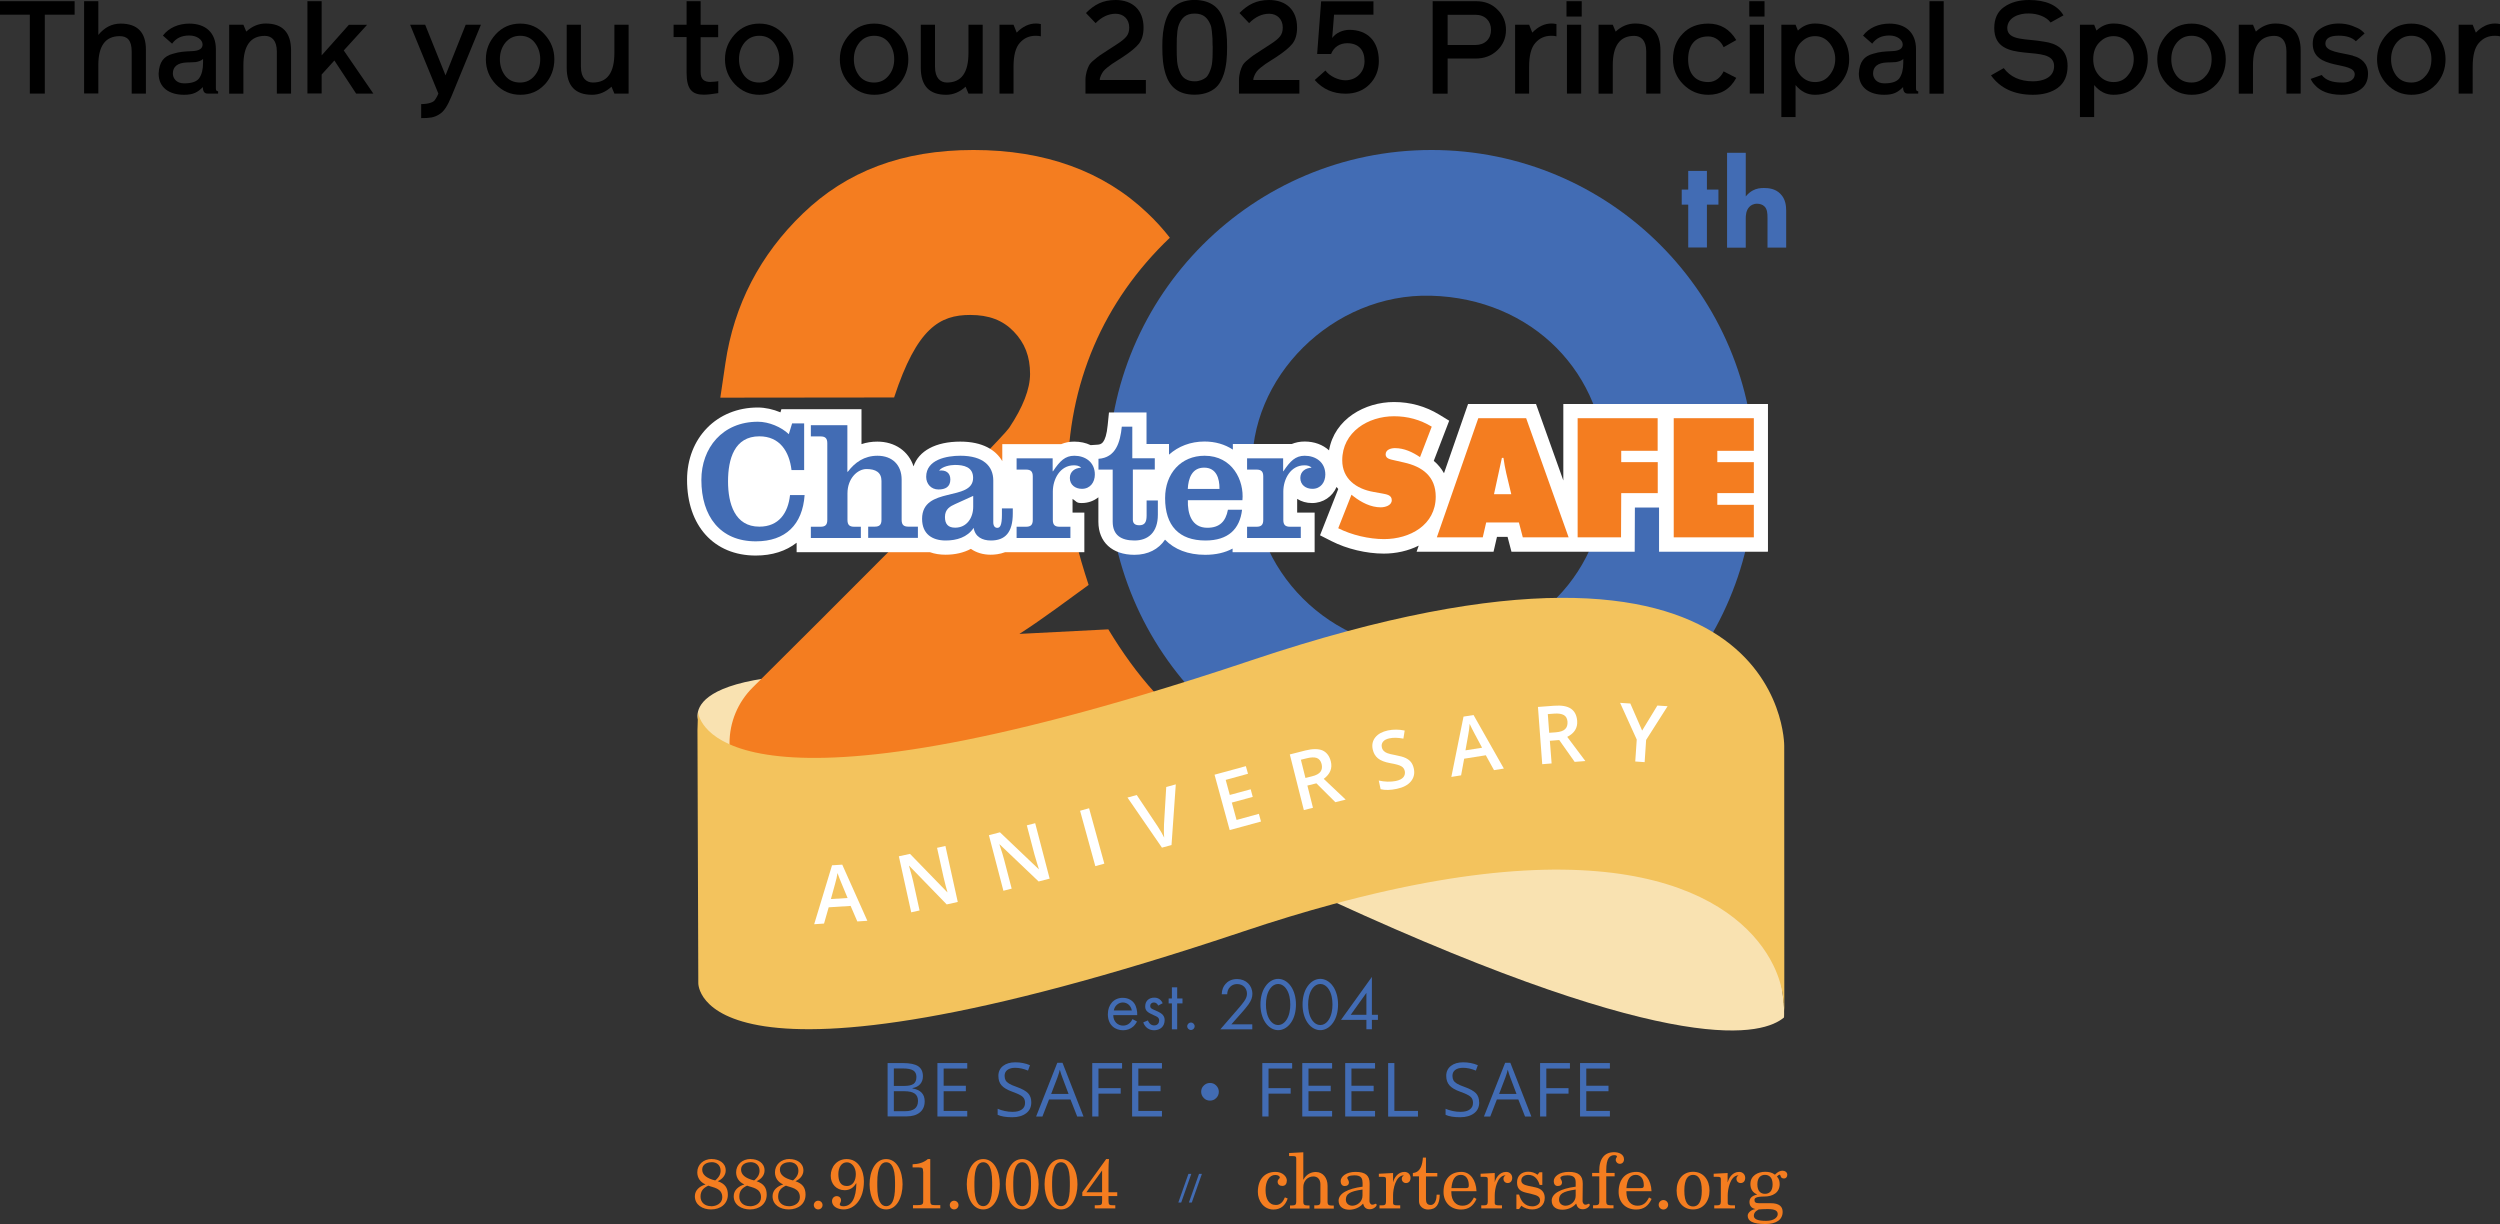 <?xml version="1.0" encoding="UTF-8"?><svg id="Layer_1" xmlns="http://www.w3.org/2000/svg" viewBox="0 0 269.01 131.71"><rect x="0" y="0" width="269.01" height="131.71" fill="#333333" stroke="none"/><defs><style>.cls-1{fill:#f3c35d;}.cls-2{fill:#f9e2b1;}.cls-3{fill:#426cb4;}.cls-4{fill:#f47d20;}.cls-5{fill:#fff;}</style></defs><path d="M8.03,1.58h-3.21v8.49h-1.61V1.58H0V.13h8.03v1.46Z"/><path d="M15.7,10.07h-1.53v-4.51c0-1.25-.49-1.67-1.29-1.67-1.53,0-2.3,1.04-2.3,3.12v3.05h-1.53V.13h1.53v3.63c.66-.81,1.46-1.22,2.4-1.22,1.81,0,2.72.94,2.72,2.8v4.73Z"/><path d="M23.45,10.07h-1.12c-.34,0-.5-.24-.5-.7-.56.56-1.02.83-2.03.83-1.57,0-2.73-.76-2.73-2.28.06-1.27.57-1.89,1.56-2.14.69-.21,1.18-.24,2.06-.28.74-.03,1.11-.27,1.11-.71,0-.5-.59-.97-1.43-.97s-1.43.29-1.85.88l-.99-.87c.63-.84,1.68-1.29,2.84-1.29,1.75,0,2.86.97,2.86,2.75v4.24c0,.2.08.29.24.29v.25ZM21.44,8.4c.27-.38.41-.94.41-1.65v-.42c-.15.21-.56.31-.8.35-.11.01-.29.01-.55.03-.24.01-.38.01-.39.01-1.01.04-1.51.45-1.51,1.19,0,.49.35,1.06,1.21,1.06s1.37-.2,1.64-.57Z"/><path d="M31.32,10.07h-1.53v-4.52c0-1.25-.6-1.69-1.29-1.69-1.54,0-2.31,1.05-2.31,3.17v3.05h-1.53V2.66h1.53l.31.74c.62-.57,1.32-.87,2.09-.87,1.82,0,2.73.97,2.73,2.91v4.62Z"/><path d="M40.18,10.07h-1.86l-2.34-3.56-1.37,1.51v2.04h-1.53V.13h1.53v5.83l2.93-3.29h1.96l-2.51,2.76,3.19,4.65Z"/><path d="M50.11,2.66h1.64l-3.15,7.66c-.45,1.08-.81,1.68-1.36,2-.55.34-1.01.39-1.92.39v-1.51c.8,0,1.26-.2,1.43-.38.08-.1.18-.25.29-.46l.13-.29-3.04-7.41h1.62l2.19,5.45,2.17-5.45Z"/><path d="M58.61,9.09c-.69.74-1.56,1.11-2.63,1.11-1.02,0-1.9-.38-2.62-1.12-.71-.74-1.08-1.65-1.08-2.7s.35-1.9,1.05-2.68c.7-.77,1.58-1.16,2.65-1.16s1.93.39,2.62,1.16c.7.77,1.05,1.65,1.05,2.68s-.35,1.98-1.04,2.72ZM57.53,8.14c.41-.49.6-1.08.6-1.77s-.2-1.27-.57-1.76c-.38-.5-.91-.76-1.58-.76s-1.19.25-1.6.74c-.39.49-.59,1.08-.59,1.78s.2,1.29.57,1.78c.39.49.92.73,1.61.73.64,0,1.16-.25,1.56-.74Z"/><path d="M60.98,2.66h1.53v4.52c0,1.25.6,1.7,1.29,1.7,1.54,0,2.31-1.05,2.31-3.17v-3.05h1.53v7.41h-1.53l-.31-.74c-.62.57-1.32.87-2.09.87-1.82,0-2.73-.97-2.73-2.91V2.66Z"/><path d="M76.48,8.81c.29,0,.6-.04.73-.06l.08-.03v1.3c-.67.11-1.19.17-1.56.17-1.25,0-1.85-.57-1.85-2.35v-3.85h-1.4v-1.33h1.4V.13h1.51v2.54h1.89v1.33h-1.89v3.73c0,.8.36,1.09,1.08,1.09Z"/><path d="M84.34,9.09c-.69.74-1.56,1.11-2.63,1.11-1.02,0-1.9-.38-2.62-1.12-.71-.74-1.08-1.65-1.08-2.7s.35-1.9,1.05-2.68c.7-.77,1.58-1.16,2.65-1.16s1.93.39,2.62,1.16c.7.77,1.05,1.65,1.05,2.68s-.35,1.98-1.04,2.72ZM83.26,8.14c.41-.49.6-1.08.6-1.77s-.2-1.27-.57-1.76c-.38-.5-.91-.76-1.58-.76s-1.19.25-1.6.74c-.39.49-.59,1.08-.59,1.78s.2,1.29.57,1.78c.39.49.92.73,1.61.73.64,0,1.16-.25,1.56-.74Z"/><path d="M96.7,9.09c-.69.74-1.55,1.11-2.63,1.11-1.02,0-1.9-.38-2.62-1.12-.71-.74-1.08-1.65-1.08-2.7s.35-1.9,1.05-2.68c.7-.77,1.58-1.16,2.65-1.16s1.93.39,2.62,1.16c.7.77,1.05,1.65,1.05,2.68s-.35,1.98-1.04,2.72ZM95.62,8.14c.41-.49.6-1.08.6-1.77s-.2-1.27-.57-1.76c-.38-.5-.91-.76-1.58-.76s-1.19.25-1.6.74c-.39.49-.59,1.08-.59,1.78s.2,1.29.57,1.78c.39.49.92.73,1.61.73.64,0,1.16-.25,1.56-.74Z"/><path d="M99.08,2.66h1.53v4.52c0,1.25.6,1.7,1.29,1.7,1.54,0,2.31-1.05,2.31-3.17v-3.05h1.53v7.41h-1.53l-.31-.74c-.62.57-1.32.87-2.09.87-1.82,0-2.73-.97-2.73-2.91V2.66Z"/><path d="M112,2.59v1.32c-.13-.04-.31-.06-.55-.06-.7,0-1.27.25-1.72.77-.45.5-.67,1.36-.67,2.56v2.89h-1.51V2.66h1.51l.34.85c.64-.66,1.33-.98,2.06-.98.14,0,.32.01.55.06Z"/><path d="M123.3,8.61v1.46h-6.5v-1.46c0-.66.21-1.23.39-1.58.1-.18.28-.38.55-.59.27-.22.46-.39.62-.49.15-.11.43-.29.84-.55.41-.27.71-.46.91-.59.55-.35.91-.64,1.11-.9.2-.25.29-.57.29-.95,0-.88-.6-1.48-1.46-1.48-.78,0-1.5.34-2.16,1.01l-1.04-1.09c.91-.91,1.83-1.4,3.19-1.4,1.83,0,3.01,1.08,3.01,2.97,0,.73-.17,1.3-.49,1.72-.32.41-.91.9-1.78,1.47-.07.04-.25.15-.53.34-.28.18-.48.31-.59.38-.1.07-.27.2-.48.36-.43.34-.55.53-.71.87-.08.17-.13.34-.13.5h4.94Z"/><path d="M131.67,8.01c-.15.46-.35.85-.6,1.16-.49.6-1.36,1.02-2.52,1.02-1.79,0-2.7-.88-3.12-2.2-.29-.94-.36-1.78-.36-2.97,0-1.08.07-1.9.36-2.82.15-.46.35-.85.59-1.16.5-.62,1.37-1.05,2.54-1.05,1.79.04,2.72.87,3.12,2.21.29.91.36,1.72.36,2.83,0,1.18-.07,2.02-.36,2.97ZM130.48,4.92c0-.67-.01-.95-.08-1.57-.03-.31-.08-.56-.17-.74-.28-.64-.7-1.15-1.68-1.15s-1.4.5-1.68,1.15c-.08.18-.14.43-.18.74-.03.31-.04.56-.06.77-.01.2-.01.46-.01.8v.27c0,.57,0,.83.04,1.39.06.56.15.83.34,1.26.25.55.74.91,1.56.91.52,0,.95-.2,1.22-.42.27-.24.45-.73.55-1.06.11-.35.15-1.02.15-1.37.01-.18.01-.41.01-.7v-.27Z"/><path d="M139.82,8.61v1.46h-6.5v-1.46c0-.66.21-1.23.39-1.58.1-.18.28-.38.55-.59.27-.22.46-.39.62-.49.15-.11.43-.29.84-.55.41-.27.71-.46.91-.59.55-.35.91-.64,1.11-.9.2-.25.29-.57.29-.95,0-.88-.6-1.48-1.46-1.48-.78,0-1.5.34-2.16,1.01l-1.04-1.09c.91-.91,1.83-1.4,3.19-1.4,1.84,0,3.01,1.08,3.01,2.97,0,.73-.17,1.3-.49,1.72-.32.41-.91.9-1.78,1.47-.07.04-.25.15-.53.34-.28.18-.48.31-.59.38-.1.07-.27.2-.48.36-.43.34-.55.53-.71.87-.08.17-.13.34-.13.5h4.94Z"/><path d="M148.37,6.56c0,.99-.34,1.84-1,2.51-.66.67-1.51,1.01-2.59,1.01-1.34,0-2.45-.49-3.31-1.47l1.15-1.02c.45.6,1.37,1.05,2.16,1.05.59-.01,1.08-.21,1.46-.59.39-.38.59-.88.59-1.48,0-1.18-.64-1.92-1.86-1.92-.78,0-1.44.39-1.74,1.16h-1.5l.43-5.67h5.63v1.44h-4.24l-.2,2.51c.39-.56,1.16-.88,1.85-.88,1.92,0,3.17,1.19,3.17,3.36Z"/><path d="M158.86.13c.91,0,1.67.29,2.27.9.62.6.92,1.33.92,2.19s-.31,1.61-.94,2.2c-.62.59-1.4.88-2.34.88h-3v3.78h-1.61V.13h4.69ZM160.44,3.21c0-.94-.64-1.62-1.67-1.62h-3v3.25h3c1.02,0,1.67-.66,1.67-1.62Z"/><path d="M167.48,2.59v1.32c-.13-.04-.31-.06-.55-.06-.7,0-1.27.25-1.72.77-.45.5-.67,1.36-.67,2.56v2.89h-1.51V2.66h1.51l.34.85c.64-.66,1.33-.98,2.06-.98.14,0,.32.01.55.06Z"/><path d="M170.2,1.78h-1.64V.13h1.64v1.65ZM168.61,2.66h1.53v7.41h-1.53V2.66Z"/><path d="M178.67,10.07h-1.53v-4.52c0-1.25-.6-1.69-1.29-1.69-1.54,0-2.31,1.05-2.31,3.17v3.05h-1.53V2.66h1.53l.31.74c.62-.57,1.32-.87,2.09-.87,1.82,0,2.73.97,2.73,2.91v4.62Z"/><path d="M186.83,8.38c-.66,1.22-1.67,1.82-3.01,1.82-1.05,0-1.95-.38-2.69-1.12-.74-.74-1.11-1.65-1.11-2.7,0-1.11.35-2.03,1.04-2.75.69-.73,1.61-1.09,2.76-1.09,1.3,0,2.3.59,3.01,1.77l-1.36.77c-.27-.62-.87-1.16-1.65-1.16-1.51,0-2.17,1.05-2.17,2.46s.66,2.45,2.17,2.45c.83,0,1.37-.57,1.65-1.15l1.36.7Z"/><path d="M189.87,1.78h-1.64V.13h1.64v1.65ZM188.28,2.66h1.53v7.41h-1.53V2.66Z"/><path d="M195.3,10.2c-.83,0-1.51-.35-2.09-1.05v3.45h-1.53V2.66h1.53l.25.63c.52-.5,1.13-.76,1.83-.76,1.08,0,1.96.36,2.63,1.08.71.77,1.06,1.68,1.06,2.75s-.36,1.98-1.08,2.75c-.67.73-1.54,1.09-2.62,1.09ZM193.75,4.59c-.42.45-.63,1.04-.63,1.77s.21,1.3.62,1.76c.43.48.95.71,1.57.71.66,0,1.18-.25,1.57-.76.41-.5.6-1.08.6-1.72s-.21-1.23-.62-1.72-.92-.74-1.55-.74-1.12.24-1.55.7Z"/><path d="M206.4,10.07h-1.12c-.34,0-.5-.24-.5-.7-.56.56-1.02.83-2.03.83-1.57,0-2.73-.76-2.73-2.28.06-1.27.57-1.89,1.55-2.14.69-.21,1.18-.24,2.06-.28.74-.03,1.11-.27,1.11-.71,0-.5-.59-.97-1.43-.97s-1.43.29-1.85.88l-.99-.87c.63-.84,1.68-1.29,2.84-1.29,1.75,0,2.86.97,2.86,2.75v4.24c0,.2.08.29.24.29v.25ZM204.39,8.4c.27-.38.41-.94.41-1.65v-.42c-.15.21-.56.31-.8.35-.11.01-.29.01-.55.03-.24.01-.38.01-.39.01-1.01.04-1.51.45-1.51,1.19,0,.49.35,1.06,1.21,1.06s1.37-.2,1.64-.57Z"/><path d="M207.62,10.07V.13h1.53v9.95h-1.53Z"/><path d="M221.45,9.44c-.69.5-1.58.76-2.7.76-2,0-3.52-.7-4.51-2.09l1.37-.78c.7.94,1.75,1.42,3.15,1.42.98,0,2.27-.35,2.27-1.64,0-2.63-6.44.1-6.44-4.09,0-1.01.35-1.77,1.05-2.26.7-.5,1.6-.76,2.69-.76,1.82,0,3.05.55,3.71,1.65l-1.39.77c-.45-.62-1.41-.97-2.33-.97-1.06-.03-2.3.42-2.33,1.56,0,1.4,2.12,1.13,3.94,1.47,1.34.18,2.56.81,2.55,2.62,0,1.05-.35,1.83-1.04,2.34Z"/><path d="M227.43,10.2c-.83,0-1.51-.35-2.09-1.05v3.45h-1.53V2.66h1.53l.25.63c.52-.5,1.13-.76,1.83-.76,1.08,0,1.96.36,2.63,1.08.71.77,1.06,1.68,1.06,2.75s-.36,1.98-1.08,2.75c-.67.73-1.54,1.09-2.62,1.09ZM225.87,4.59c-.42.45-.63,1.04-.63,1.77s.21,1.3.62,1.76c.43.48.95.71,1.57.71.66,0,1.18-.25,1.57-.76.41-.5.6-1.08.6-1.72s-.21-1.23-.62-1.72-.92-.74-1.55-.74-1.12.24-1.55.7Z"/><path d="M238.46,9.09c-.69.74-1.55,1.11-2.63,1.11-1.02,0-1.91-.38-2.62-1.12-.71-.74-1.08-1.65-1.08-2.7s.35-1.9,1.05-2.68,1.58-1.16,2.65-1.16,1.93.39,2.62,1.16c.7.77,1.05,1.65,1.05,2.68s-.35,1.98-1.04,2.72ZM237.38,8.14c.41-.49.6-1.08.6-1.77s-.2-1.27-.57-1.76c-.38-.5-.91-.76-1.58-.76s-1.19.25-1.6.74c-.39.49-.59,1.08-.59,1.78s.2,1.29.57,1.78c.39.49.92.73,1.61.73.64,0,1.16-.25,1.55-.74Z"/><path d="M247.56,10.07h-1.53v-4.52c0-1.25-.6-1.69-1.29-1.69-1.54,0-2.31,1.05-2.31,3.17v3.05h-1.53V2.66h1.53l.31.74c.62-.57,1.32-.87,2.09-.87,1.82,0,2.73.97,2.73,2.91v4.62Z"/><path d="M253.2,6.01c.9.22,1.61.85,1.61,1.92,0,.76-.28,1.33-.83,1.71-.55.38-1.23.56-2.03.56-1.46,0-2.28-.46-2.76-.94-.35-.35-.45-.55-.55-.77l1.19-.42c.41.55,1.12.81,2.14.81.6.03,1.37-.15,1.41-.87,0-1.5-4.52-.35-4.52-3.31,0-.73.28-1.27.83-1.62.55-.36,1.2-.55,1.96-.55.52,0,1.01.08,1.46.25.46.17.77.32.95.46.18.14.31.27.38.36l-.94.84c-.41-.41-1.02-.6-1.85-.6-.94,0-1.42.28-1.43.85,0,.91,1.65.95,2.97,1.3Z"/><path d="M262.11,9.09c-.69.74-1.55,1.11-2.63,1.11-1.02,0-1.91-.38-2.62-1.12-.71-.74-1.08-1.65-1.08-2.7s.35-1.9,1.05-2.68,1.58-1.16,2.65-1.16,1.93.39,2.62,1.16c.7.77,1.05,1.65,1.05,2.68s-.35,1.98-1.04,2.72ZM261.03,8.14c.41-.49.6-1.08.6-1.77s-.2-1.27-.57-1.76c-.38-.5-.91-.76-1.58-.76s-1.19.25-1.6.74c-.39.49-.59,1.08-.59,1.78s.2,1.29.57,1.78c.39.49.92.73,1.61.73.64,0,1.16-.25,1.55-.74Z"/><path d="M269.01,2.59v1.32c-.13-.04-.31-.06-.55-.06-.7,0-1.27.25-1.72.77-.45.5-.67,1.36-.67,2.56v2.89h-1.51V2.66h1.51l.34.85c.64-.66,1.33-.98,2.06-.98.14,0,.32.01.55.06Z"/><path class="cls-2" d="M121.89,75.2c-43.32-6.11-46.79-.34-46.84,1.81,0,0-.37,12.27,46.84-1.81Z"/><path class="cls-2" d="M191.92,107.93c-.19-2.27-.43-3.28-.84-4.32-3.25-6.74-15.25-15.24-47.68-6.64,37.64,17.28,46.41,14.31,48.56,12.52.02-.22.03-.88-.03-1.57Z"/><path class="cls-4" d="M119.26,67.72l-9.57.49c2.48-1.58,5.55-3.9,7.45-5.27-1.02-3.11-2.25-7.25-2.25-11.55,0-10.11,3.84-18.99,10.99-25.81-.72-.93-1.52-1.81-2.41-2.65-4.73-4.51-11.03-6.79-18.72-6.79s-13.65,2.3-18.37,6.85c-4.6,4.43-7.4,9.83-8.32,16.07l-.55,3.73,18.13-.02h.57c2.46-7.49,4.92-8.88,8.19-8.88,2.01,0,3.49.56,4.67,1.77,1.21,1.25,1.77,2.7,1.77,4.58,0,1.61-.76,3.57-2.25,5.8-.93,1.39-20.55,20.94-27.6,27.94-1.6,1.59-2.49,3.74-2.49,5.99v5.37h51.05l.97-5.4c-4.81-3.24-8.22-7.2-11.26-12.22Z"/><path class="cls-3" d="M154.03,16.14c-19.21,0-34.79,15.57-34.79,34.79s15.57,34.79,34.79,34.79,34.79-15.57,34.79-34.79-15.57-34.79-34.79-34.79ZM153.77,69.9c-10.52.18-19.33-8.46-19.01-19.13-.47-10.13,8.63-19.24,19.21-18.95,10.86.29,18.88,8.3,18.85,19.04-.03,10.62-7.68,18.85-19.06,19.04Z"/><path class="cls-1" d="M192,109.42v-.12s-.01-29.04-.01-29.04c0,0,.25-28.53-57.27-9.23-4.25,1.43-8.19,2.67-11.84,3.76-47.2,14.09-47.77,1.8-47.77,1.8l-.06,1.97.09,27.22s-.45,14.27,58.67-5.56c3.39-1.14,6.58-2.1,9.6-2.92,32.39-8.78,44.12-.16,47.41,6.57.61,1.24.93,2.42,1.04,3.41.03.27.05.51.07.72.03.37.06.66.07.87,0,.07,0,.14.01.2,0,.19,0,.3,0,.35,0,.02,0,.03,0,.03v-.04Z"/><path class="cls-5" d="M92.25,99.15l-.72-1.67-2.36.15-.5,1.75-1.06.07,1.92-6.34,1.1-.07,2.7,6.04-1.07.07ZM91.2,96.62l-.68-1.64c-.05-.11-.12-.28-.21-.52s-.15-.41-.19-.52c-.05.35-.14.74-.26,1.16l-.45,1.64,1.8-.11Z"/><path class="cls-5" d="M103.08,97.05l-1.21.27-4.03-4.15h-.03s.08.27.08.27c.15.5.27.97.37,1.39l.69,3.14-.9.2-1.33-6.03,1.2-.26,4.01,4.13h.02c-.02-.07-.08-.3-.19-.69-.1-.39-.18-.7-.23-.93l-.7-3.16.9-.2,1.33,6.03Z"/><path class="cls-5" d="M112.96,94.54l-1.2.31-4.19-3.99h-.03s.09.27.09.27c.17.5.31.96.42,1.38l.81,3.11-.89.23-1.56-5.98,1.19-.31,4.17,3.97h.02c-.02-.07-.09-.29-.21-.68-.12-.39-.21-.69-.27-.91l-.82-3.13.9-.23,1.56,5.98Z"/><path class="cls-5" d="M117.86,93.2l-1.64-5.96.97-.27,1.64,5.96-.97.27Z"/><path class="cls-5" d="M125.51,84.68l1.01-.28-.46,6.53-1.03.28-3.71-5.39,1-.27,2.25,3.37c.11.16.24.37.39.63.15.26.25.45.31.58-.02-.22-.03-.47-.03-.76,0-.29,0-.51.01-.65l.24-4.03Z"/><path class="cls-5" d="M135.69,88.4l-3.37.92-1.63-5.96,3.37-.92.23.82-2.4.66.44,1.62,2.25-.61.22.82-2.25.61.51,1.87,2.4-.66.23.83Z"/><path class="cls-5" d="M140.68,84.53l.6,2.39-.98.25-1.51-5.99,1.69-.43c.77-.19,1.38-.19,1.83,0,.44.2.74.59.89,1.17.19.75-.07,1.37-.76,1.89l2.36,2.23-1.11.28-2.04-2.03-.97.24ZM140.48,83.71l.68-.17c.46-.11.77-.28.93-.5.16-.22.2-.5.12-.83-.09-.34-.26-.55-.52-.65-.26-.09-.61-.08-1.06.03l-.65.16.49,1.96Z"/><path class="cls-5" d="M152.13,82.69c.12.54.01,1-.31,1.39-.32.39-.83.66-1.51.8-.68.15-1.27.16-1.75.04l-.2-.93c.3.07.62.11.94.12s.62-.02.89-.07c.39-.08.66-.22.82-.41.15-.19.2-.41.15-.66-.05-.23-.17-.4-.38-.52-.2-.12-.6-.23-1.18-.33-.6-.11-1.04-.28-1.33-.52-.29-.24-.47-.56-.56-.96-.11-.5-.01-.94.28-1.3.3-.37.75-.61,1.35-.74.58-.12,1.18-.12,1.81.01l-.14.87c-.59-.11-1.09-.12-1.51-.03-.32.07-.55.19-.68.36-.14.17-.18.38-.13.6.03.16.1.28.19.38.09.1.22.18.39.25.17.07.47.14.9.22.48.09.84.19,1.09.31.24.12.43.26.57.44.14.18.24.41.3.68Z"/><path class="cls-5" d="M160.76,82.87l-.88-1.6-2.33.37-.33,1.79-1.05.17,1.31-6.49,1.08-.17,3.26,5.76-1.06.17ZM159.48,80.46l-.84-1.57c-.06-.1-.15-.27-.26-.5-.11-.23-.19-.39-.24-.5-.02.35-.07.75-.15,1.17l-.3,1.68,1.78-.28Z"/><path class="cls-5" d="M166.77,79.69l.19,2.46-1.01.08-.46-6.16,1.74-.13c.8-.06,1.39.04,1.8.31.4.27.63.7.68,1.31.06.77-.3,1.34-1.07,1.73l1.95,2.6-1.15.09-1.66-2.35-.99.08ZM166.71,78.85l.7-.05c.47-.04.8-.15,1-.34.2-.19.28-.46.26-.8-.03-.35-.16-.59-.4-.72-.24-.13-.59-.19-1.05-.15l-.67.05.15,2.01Z"/><path class="cls-5" d="M176.69,78.63l1.65-2.71,1.1.07-2.31,3.63-.16,2.39-1.01-.07.16-2.36-1.79-3.95,1.1.07,1.27,2.91Z"/><path class="cls-3" d="M183.67,22.02v4.61h-2.01v-4.61h-.7v-1.62h.7v-2.01h2.01v2.01h1.24v1.62h-1.24Z"/><path class="cls-3" d="M185.84,16.44h2.01v4.7c.25-.31.52-.52.75-.64.42-.22.77-.27,1.22-.27.49,0,1.22.07,1.76.63.57.57.62,1.34.62,1.82v3.96h-2.01v-3.2c0-.43-.01-.94-.34-1.24-.18-.18-.49-.28-.78-.28-.43,0-.69.2-.8.31-.41.39-.42.99-.42,1.3v3.12h-2.01v-10.19Z"/><path class="cls-3" d="M95.51,114.39h1.63c.76,0,1.32.11,1.66.34.34.23.51.59.51,1.08,0,.34-.1.62-.29.84-.19.22-.47.37-.83.43v.04c.87.15,1.31.61,1.31,1.38,0,.51-.17.92-.52,1.2-.35.29-.83.43-1.46.43h-2.01v-5.75ZM96.18,116.85h1.1c.47,0,.81-.07,1.02-.22.21-.15.31-.4.31-.75,0-.32-.12-.56-.35-.7-.23-.14-.6-.21-1.1-.21h-.98v1.89ZM96.18,117.42v2.15h1.2c.46,0,.81-.09,1.05-.27.23-.18.35-.46.35-.84,0-.36-.12-.62-.36-.79-.24-.17-.61-.25-1.1-.25h-1.15Z"/><path class="cls-3" d="M104.08,120.14h-3.21v-5.75h3.21v.59h-2.54v1.85h2.39v.59h-2.39v2.12h2.54v.6Z"/><path class="cls-3" d="M110.97,118.61c0,.51-.18.9-.55,1.18-.37.28-.86.43-1.49.43-.68,0-1.21-.09-1.58-.26v-.65c.24.1.49.18.77.24.28.06.55.09.83.09.45,0,.78-.09,1.01-.26.23-.17.34-.4.34-.7,0-.2-.04-.36-.12-.49-.08-.13-.21-.25-.4-.35-.19-.11-.47-.23-.86-.37-.53-.19-.92-.42-1.15-.68-.23-.26-.34-.6-.34-1.03,0-.44.17-.8.5-1.06.33-.26.77-.39,1.32-.39s1.1.1,1.58.31l-.21.58c-.48-.2-.94-.3-1.39-.3-.35,0-.63.08-.83.23-.2.15-.3.36-.3.63,0,.2.04.36.11.49.07.13.2.24.37.35.17.11.44.22.8.35.6.21,1.02.45,1.25.69.23.25.34.57.34.96Z"/><path class="cls-3" d="M115.91,120.14l-.72-1.83h-2.31l-.71,1.83h-.68l2.28-5.78h.56l2.26,5.78h-.69ZM114.98,117.71l-.67-1.78c-.09-.23-.18-.5-.27-.83-.06.25-.14.53-.25.83l-.68,1.78h1.86Z"/><path class="cls-3" d="M118.2,120.14h-.67v-5.75h3.21v.59h-2.54v2.11h2.39v.59h-2.39v2.46Z"/><path class="cls-3" d="M125.03,120.14h-3.21v-5.75h3.21v.59h-2.54v1.85h2.39v.59h-2.39v2.12h2.54v.6Z"/><path class="cls-3" d="M130.2,116.53c.26,0,.49.09.67.28.18.18.28.41.28.67s-.09.48-.28.67c-.18.19-.41.28-.67.28s-.49-.09-.67-.28c-.18-.19-.28-.41-.28-.67s.09-.49.28-.67c.18-.18.41-.28.67-.28Z"/><path class="cls-3" d="M136.5,120.14h-.67v-5.75h3.21v.59h-2.54v2.11h2.38v.59h-2.38v2.46Z"/><path class="cls-3" d="M143.34,120.14h-3.21v-5.75h3.21v.59h-2.54v1.85h2.39v.59h-2.39v2.12h2.54v.6Z"/><path class="cls-3" d="M147.96,120.14h-3.21v-5.75h3.21v.59h-2.54v1.85h2.39v.59h-2.39v2.12h2.54v.6Z"/><path class="cls-3" d="M149.37,120.14v-5.75h.67v5.15h2.54v.61h-3.21Z"/><path class="cls-3" d="M159.17,118.61c0,.51-.18.9-.55,1.18-.37.28-.87.43-1.5.43-.68,0-1.21-.09-1.57-.26v-.65c.24.1.49.18.77.24.28.06.55.09.83.09.45,0,.78-.09,1.01-.26.23-.17.34-.4.34-.7,0-.2-.04-.36-.12-.49-.08-.13-.21-.25-.4-.35-.19-.11-.47-.23-.86-.37-.54-.19-.92-.42-1.15-.68-.23-.26-.35-.6-.35-1.03,0-.44.17-.8.5-1.06.33-.26.77-.39,1.32-.39s1.1.1,1.58.31l-.21.58c-.48-.2-.94-.3-1.39-.3-.35,0-.63.08-.83.23-.2.15-.3.36-.3.63,0,.2.04.36.11.49.07.13.2.24.37.35.17.11.44.22.8.35.6.21,1.02.45,1.25.69.23.25.34.57.34.96Z"/><path class="cls-3" d="M164.1,120.14l-.72-1.83h-2.31l-.71,1.83h-.68l2.28-5.78h.56l2.26,5.78h-.69ZM163.18,117.71l-.67-1.78c-.09-.23-.18-.5-.27-.83-.06.25-.14.53-.25.83l-.68,1.78h1.86Z"/><path class="cls-3" d="M166.39,120.14h-.67v-5.75h3.21v.59h-2.54v2.11h2.39v.59h-2.39v2.46Z"/><path class="cls-3" d="M173.23,120.14h-3.21v-5.75h3.21v.59h-2.54v1.85h2.39v.59h-2.39v2.12h2.54v.6Z"/><path class="cls-3" d="M122.36,109.91c-.1.18-.24.38-.41.54-.3.27-.68.41-1.1.41-.8,0-1.64-.5-1.64-1.73,0-.99.61-1.76,1.6-1.76.65,0,1.05.32,1.25.61.21.3.33.81.31,1.25h-2.58c0,.69.48,1.13,1.05,1.13.27,0,.49-.08.68-.24.15-.13.27-.3.34-.46l.48.26ZM121.79,108.73c-.1-.52-.49-.86-.97-.86s-.89.37-.97.86h1.95Z"/><path class="cls-3" d="M124.63,108.21c-.08-.19-.25-.34-.46-.34s-.4.12-.4.38c0,.24.16.31.54.47.48.2.7.35.83.51.14.18.18.35.18.54,0,.7-.5,1.09-1.14,1.09-.14,0-.88-.02-1.16-.85l.5-.21c.06.18.26.54.67.54.38,0,.54-.28.54-.53,0-.31-.22-.42-.54-.55-.4-.18-.65-.3-.81-.49-.13-.16-.15-.32-.15-.49,0-.58.41-.93.97-.93.18,0,.65.03.91.6l-.47.25Z"/><path class="cls-3" d="M126.67,107.97v2.79h-.57v-2.79h-.35v-.53h.35v-1.2h.57v1.2h.57v.53h-.57Z"/><path class="cls-3" d="M128.15,110.03c.22,0,.4.18.4.4s-.18.4-.4.4-.4-.18-.4-.4.18-.4.4-.4Z"/><path class="cls-3" d="M131.32,110.75l1.94-2.24c.14-.16.5-.58.62-.77.24-.34.3-.6.3-.81,0-.6-.43-1.04-1.06-1.04-.38,0-.69.17-.89.47-.1.16-.17.36-.18.63h-.59c.02-.54.19-.86.4-1.1.22-.26.6-.54,1.26-.54.94,0,1.64.67,1.64,1.59,0,.36-.1.69-.42,1.14-.22.31-.51.64-.73.89l-1.11,1.25h2.25v.54h-3.44Z"/><path class="cls-3" d="M136.17,110.05c-.35-.51-.54-1.2-.54-1.96s.18-1.45.54-1.96c.41-.59.94-.8,1.37-.8s.96.21,1.37.8c.35.51.54,1.2.54,1.96s-.18,1.45-.54,1.96c-.41.59-.94.8-1.37.8s-.96-.21-1.37-.8ZM136.61,106.47c-.29.46-.39,1.06-.39,1.62s.1,1.17.39,1.62c.28.45.65.59.92.59s.64-.14.92-.59c.29-.46.39-1.06.39-1.62s-.1-1.17-.39-1.62c-.28-.45-.65-.59-.92-.59s-.64.14-.92.59Z"/><path class="cls-3" d="M140.7,110.05c-.35-.51-.54-1.2-.54-1.96s.18-1.45.54-1.96c.41-.59.94-.8,1.37-.8s.96.21,1.37.8c.35.51.54,1.2.54,1.96s-.18,1.45-.54,1.96c-.41.59-.94.8-1.37.8s-.96-.21-1.37-.8ZM141.15,106.47c-.29.46-.39,1.06-.39,1.62s.1,1.17.39,1.62c.28.45.65.59.92.59s.64-.14.92-.59c.29-.46.39-1.06.39-1.62s-.1-1.17-.39-1.62c-.28-.45-.65-.59-.92-.59s-.64.14-.92.59Z"/><path class="cls-3" d="M147.62,109.2h.65v.54h-.65v1.01h-.59v-1.01h-2.73l3.32-4.62v4.07ZM147.03,109.2v-2.36l-1.69,2.36h1.69Z"/><path class="cls-5" d="M190.24,59.34v-15.87h-22.02v8.23l-2.94-8.23h-7.31l-2.59,7.45c-.26-.46-.61-.92-1.1-1.33l1.66-4.32-1.08-.66c-1.47-.89-3.1-1.35-4.86-1.35-3.12,0-6.41,1.82-6.99,5.2-.66-.6-1.57-.95-2.62-.95-.53,0-.99.1-1.4.27h-6.33v.6c-.87-.57-1.9-.87-3.05-.87-1.51,0-2.82.52-3.82,1.41v-1.14h-2.42v-3.4h-4.04l-.14,1.38c-.2,2.02-.74,2.06-1.09,2.09l-.74.05c-.52-.25-1.12-.38-1.77-.38-.53,0-.99.1-1.4.27h-6.34v1.83c-.69-1.19-2.1-2.1-4.52-2.1-2.65,0-4.47,1-5.03,2.66-.53-1.62-1.99-2.66-3.9-2.66-.6,0-1.16.09-1.7.27v-3.76h-8.62s-.1.34-.1.34c-.79-.33-1.64-.52-2.44-.52-4.41,0-7.61,3.28-7.61,7.79,0,4.94,2.9,8.14,7.39,8.14,1.78,0,3.27-.49,4.4-1.38v1.02h14.35c.5.18,1.06.27,1.68.27,1.03,0,1.96-.22,2.72-.63.57.4,1.3.63,2.13.63.4,0,.97-.05,1.55-.27h8.53v-4.26h-1.27v-1.48c.45.29.38.45.99.45.69,0,1.3-.23,1.79-.62v2.63c0,2.2,1.49,3.56,3.88,3.56,1.46,0,2.6-.6,3.29-1.63,1.01,1.05,2.48,1.63,4.32,1.63,1.15,0,2.14-.23,2.95-.67v.39h8.83v-4.26h-1.88v-1.48c.45.29,1,.45,1.6.45,1.2,0,2.19-.69,2.64-1.73.06.08.11.15.18.22l-1.96,4.98,1.24.63c1.65.84,3.75,1.34,5.62,1.34,1.31,0,2.63-.29,3.76-.86l-.23.66h8.28l.37-1.6h1.14l.42,1.6h13.26l.02-4.76h2.6v4.76h11.67Z"/><path class="cls-4" d="M145.42,53.23l.24.19c.83.64,1.84,1.17,2.91,1.17.46,0,1.19-.19,1.19-.77s-.61-.63-1.04-.72l-.94-.17c-1.82-.32-3.35-1.39-3.35-3.4,0-3.04,2.78-4.74,5.57-4.74,1.46,0,2.8.36,4.06,1.12l-1.26,3.28c-.8-.54-1.7-.97-2.7-.97-.41,0-1,.15-1,.68,0,.48.58.54.94.63l1.05.24c1.97.44,3.4,1.5,3.4,3.67,0,3.06-2.79,4.57-5.56,4.57-1.62,0-3.49-.44-4.93-1.17l1.43-3.62Z"/><path class="cls-4" d="M159.54,57.82h-4.93l4.46-12.82h5.15l4.57,12.82h-4.93l-.42-1.6h-3.52l-.37,1.6ZM162.62,53.18l-.54-2.26c-.13-.54-.22-1.1-.3-1.65h-.17l-.85,3.91h1.87Z"/><path class="cls-4" d="M180.1,45h8.62v3.51h-3.93v1.22h3.93v3.33h-3.93v1.26h3.93v3.5h-8.62v-12.82Z"/><path class="cls-4" d="M169.75,45h8.62v3.51h-3.92v1.22h3.93v3.33h-3.93l-.02,4.76h-4.67v-12.82Z"/><path class="cls-3" d="M85.23,45.56h1.3v5.02h-1.36c-.24-2-1.26-3.63-3.46-3.63-2.69,0-3.37,2.45-3.37,4.85s.73,4.87,3.37,4.87c2.09,0,3.09-1.46,3.3-3.4h1.57c-.22,3.18-2.05,4.98-5.25,4.98-3.85,0-5.86-2.71-5.86-6.61,0-3.44,2.27-6.26,6.08-6.26,1.19,0,2.53.57,3.33,1.34l.35-1.15Z"/><path class="cls-3" d="M91.19,50.76h.04c.75-.99,1.76-1.72,3.19-1.72,1.61,0,2.6,1.01,2.6,2.56v4.34c0,.53.22.73.73.73h1.02v1.21h-5.35v-1.21h.7c.51,0,.73-.2.73-.73v-4.19c0-.93-.64-1.28-1.61-1.28s-2.05,1.01-2.05,2.62v2.86c0,.53.22.73.73.73h.71v1.21h-5.38v-1.21h1.04c.51,0,.73-.2.73-.73v-8.26c0-.53-.22-.73-.73-.73h-1.04v-1.21h3.93v5.02Z"/><path class="cls-3" d="M108.98,54.7v.55c0,2.05-.82,2.91-2.36,2.91-.91,0-1.7-.39-1.85-1.36-.68,1.03-1.85,1.36-3.01,1.36-1.43,0-2.54-.68-2.54-2.33,0-3.55,5.49-1.83,5.49-4.41,0-1.17-.99-1.39-1.96-1.39-.51,0-1.38.17-1.7.61.68-.09,1.21.2,1.21.95,0,.83-.57,1.08-1.28,1.08-.79,0-1.32-.6-1.32-1.36,0-1.87,2.23-2.27,3.68-2.27,2.47,0,3.54,1.12,3.54,2.66v4.49c0,.4.16.61.44.61s.49-.26.49-1.39v-.7h1.17ZM104.72,53.36l-1.94.88c-.53.24-1.1.53-1.1,1.39,0,.77.35,1.15,1.1,1.15,1.25,0,1.94-1.06,1.94-2.24v-1.19Z"/><path class="cls-3" d="M113.27,50.71h.04c.73-1.1,1.3-1.67,2.29-1.67,1.17,0,2.21.68,2.21,2.02,0,.82-.49,1.54-1.39,1.54-.71,0-1.3-.42-1.3-1.17,0-.69.55-1.08,1.21-1.1-.2-.22-.5-.26-.77-.26-1.5,0-2.27,1.5-2.27,2.82v3.06c0,.53.22.73.73.73h1.16v1.21h-5.79v-1.21h1.01c.51,0,.73-.2.73-.73v-4.69c0-.53-.22-.73-.73-.73h-1.01v-1.21h3.88v1.39Z"/><path class="cls-3" d="M118.2,50.52v-1.15c1.87-.13,2.34-1.78,2.51-3.46h1.13v3.4h2.42v1.21h-2.36v5.4c0,.37.2.6.69.6.57,0,.79-.31.79-1.04v-1.63h1.21v1.54c0,1.92-1.07,2.77-2.51,2.77s-2.35-.57-2.35-2.03v-5.6h-1.54Z"/><path class="cls-3" d="M127.82,53.82c-.05,1.43.39,2.97,2.09,2.97,1.32,0,1.98-.67,2.22-1.94h1.52c-.24,2.09-1.5,3.31-3.94,3.31-2.84,0-4.34-1.59-4.34-4.56,0-2.67,1.72-4.56,4.25-4.56,3.01,0,4.27,2.69,4.07,4.78h-5.86ZM131.22,52.61c.02-1.15-.35-2.29-1.65-2.29s-1.7,1.13-1.76,2.29h3.41Z"/><path class="cls-3" d="M138.06,50.71h.04c.73-1.1,1.3-1.67,2.29-1.67,1.17,0,2.22.68,2.22,2.02,0,.82-.49,1.54-1.39,1.54-.71,0-1.3-.42-1.3-1.17,0-.69.55-1.08,1.21-1.1-.2-.22-.49-.26-.77-.26-1.5,0-2.27,1.5-2.27,2.82v3.06c0,.53.22.73.73.73h1.15v1.21h-5.78v-1.21h1.01c.51,0,.73-.2.73-.73v-4.69c0-.53-.22-.73-.73-.73h-1.01v-1.21h3.88v1.39Z"/><path class="cls-4" d="M76.6,124.72c.74,0,1.49.39,1.49,1.23,0,.53-.4.96-.86,1.15.77.27,1.09.7,1.09,1.45,0,.99-.79,1.59-1.81,1.59-.9,0-1.74-.48-1.74-1.42,0-.68.55-1.09,1.13-1.26v-.02c-.53-.23-.87-.69-.87-1.29,0-.81.63-1.44,1.58-1.44ZM76.51,129.8c.6,0,1.21-.32,1.21-.97,0-1-1-1.04-1.5-1.25-.55.25-.84.58-.84,1.19s.46,1.02,1.14,1.02ZM76.57,125.06c-.51,0-1.01.25-1.01.79s.44.94,1.4,1.17c.43-.35.58-.69.58-1.05,0-.58-.4-.92-.98-.92Z"/><path class="cls-4" d="M80.78,124.72c.74,0,1.49.39,1.49,1.23,0,.53-.4.96-.86,1.15.77.27,1.09.7,1.09,1.45,0,.99-.79,1.59-1.8,1.59-.9,0-1.75-.48-1.75-1.42,0-.68.55-1.09,1.13-1.26v-.02c-.52-.23-.87-.69-.87-1.29,0-.81.63-1.44,1.58-1.44ZM80.69,129.8c.6,0,1.2-.32,1.2-.97,0-1-1-1.04-1.5-1.25-.55.25-.84.58-.84,1.19s.46,1.02,1.14,1.02ZM80.75,125.06c-.51,0-1.01.25-1.01.79s.44.94,1.41,1.17c.43-.35.58-.69.58-1.05,0-.58-.41-.92-.98-.92Z"/><path class="cls-4" d="M84.96,124.72c.74,0,1.49.39,1.49,1.23,0,.53-.4.96-.86,1.15.77.27,1.09.7,1.09,1.45,0,.99-.79,1.59-1.81,1.59-.9,0-1.74-.48-1.74-1.42,0-.68.55-1.09,1.13-1.26v-.02c-.53-.23-.87-.69-.87-1.29,0-.81.63-1.44,1.58-1.44ZM84.87,129.8c.6,0,1.2-.32,1.2-.97,0-1-1-1.04-1.5-1.25-.55.25-.84.58-.84,1.19s.46,1.02,1.14,1.02ZM84.93,125.06c-.51,0-1.01.25-1.01.79s.44.94,1.41,1.17c.43-.35.58-.69.58-1.05,0-.58-.4-.92-.98-.92Z"/><path class="cls-4" d="M88.04,129.2c.26,0,.47.21.47.47s-.21.47-.47.47-.47-.21-.47-.47.21-.47.47-.47Z"/><path class="cls-4" d="M92.12,127.33c-.28.47-.68.74-1.23.74-.89,0-1.5-.67-1.5-1.55,0-.99.69-1.8,1.71-1.8,1.29,0,1.86,1.25,1.86,2.38,0,2.02-1.07,3.04-2.17,3.04-.55,0-1.26-.25-1.26-.91,0-.28.21-.52.5-.52s.47.2.47.44c0,.2-.14.35-.14.43,0,.12.08.22.39.22.89,0,1.38-.89,1.4-2.47h-.01ZM91.13,127.62c.63,0,.96-.56.96-1.29s-.44-1.26-.96-1.26c-.59,0-.92.56-.92,1.26,0,.79.24,1.29.92,1.29Z"/><path class="cls-4" d="M95.35,124.72c1.19,0,1.77,1.35,1.77,2.71s-.59,2.71-1.77,2.71-1.78-1.35-1.78-2.71.59-2.71,1.78-2.71ZM94.4,127.65c0,1.62.42,2.14.96,2.14s.95-.53.95-2.14v-.45c0-1.62-.42-2.14-.95-2.14s-.96.53-.96,2.14v.45Z"/><path class="cls-4" d="M99.33,126.07c0-.38-.06-.45-.47-.45h-.66v-.34c.59-.01,1.19-.17,1.64-.56h.26v4.39c0,.5.06.57.55.57h.53v.34h-2.94v-.34h.37c.61,0,.73-.06.73-.41v-3.2Z"/><path class="cls-4" d="M102.67,129.2c.25,0,.47.21.47.47s-.21.47-.47.47-.47-.21-.47-.47.21-.47.47-.47Z"/><path class="cls-4" d="M105.8,124.72c1.19,0,1.78,1.35,1.78,2.71s-.59,2.71-1.78,2.71-1.77-1.35-1.77-2.71.59-2.71,1.77-2.71ZM104.85,127.65c0,1.62.42,2.14.95,2.14s.96-.53.96-2.14v-.45c0-1.62-.42-2.14-.96-2.14s-.95.53-.95,2.14v.45Z"/><path class="cls-4" d="M109.99,124.72c1.19,0,1.77,1.35,1.77,2.71s-.59,2.71-1.77,2.71-1.77-1.35-1.77-2.71.58-2.71,1.77-2.71ZM109.03,127.65c0,1.62.42,2.14.96,2.14s.95-.53.95-2.14v-.45c0-1.62-.42-2.14-.95-2.14s-.96.53-.96,2.14v.45Z"/><path class="cls-4" d="M114.17,124.72c1.19,0,1.77,1.35,1.77,2.71s-.59,2.71-1.77,2.71-1.77-1.35-1.77-2.71.58-2.71,1.77-2.71ZM113.21,127.65c0,1.62.42,2.14.96,2.14s.95-.53.95-2.14v-.45c0-1.62-.42-2.14-.95-2.14s-.96.53-.96,2.14v.45Z"/><path class="cls-4" d="M118.59,128.7h-2.13v-.41l2.57-3.57h.3c-.03.36-.05.81-.05,1.13v2.44h.94v.41h-.94v.53c0,.41.09.46.47.46h.26v.34h-2.21v-.34h.29c.47,0,.5-.08.5-.5v-.49ZM118.59,128.29v-2.33h-.01l-1.68,2.33h1.69Z"/><path class="cls-3" d="M127.88,126.31h.31l-1.09,3.09h-.31l1.09-3.09Z"/><path class="cls-3" d="M129.02,126.31h.31l-1.09,3.09h-.31l1.09-3.09Z"/><path class="cls-4" d="M138.56,128.96c-.25.76-.75,1.19-1.54,1.19-1.03,0-1.67-.93-1.67-1.89,0-1.38.75-2.16,1.9-2.16.77,0,1.22.52,1.22.92,0,.31-.13.59-.49.59-.28,0-.5-.16-.5-.45,0-.27.23-.33.23-.45,0-.17-.22-.28-.48-.28-.66,0-1.05.67-1.05,1.63s.36,1.6,1.12,1.6c.5,0,.79-.39.96-.82l.29.12Z"/><path class="cls-4" d="M141.41,129.7h.23c.33,0,.44-.1.44-.38v-1.89c0-.53-.31-.84-.75-.84-.62,0-1.09.48-1.09,1.16v1.58c0,.28.11.38.44.38h.23v.33h-2.1v-.33h.23c.33,0,.44-.1.44-.38v-4.7c0-.2-.12-.23-.39-.23h-.38v-.33l1.53-.08v2.94h.02c.32-.61.86-.82,1.33-.82.77,0,1.26.65,1.26,1.47v1.76c0,.28.12.38.44.38h.23v.33h-2.1v-.33Z"/><path class="cls-4" d="M146.61,127.23c0-.52-.23-.76-.88-.76-.55,0-.76.16-.76.28,0,.09.18.28.18.47,0,.29-.2.4-.46.4-.29,0-.43-.24-.43-.52,0-.51.61-1,1.6-1,1.06,0,1.52.38,1.52,1.26,0,.41-.02,1.57-.02,1.89,0,.15.11.38.3.38.22,0,.28-.1.36-.1s.11.04.11.14c0,.12-.3.45-.73.45s-.62-.21-.73-.61c-.36.43-.92.66-1.48.66-.61,0-1.15-.29-1.15-.98,0-.77.99-1.29,2.58-1.5v-.44ZM146.61,128c-1.42.2-1.79.49-1.79,1.1,0,.39.32.64.69.64.51,0,1.1-.41,1.1-1.08v-.66Z"/><path class="cls-4" d="M148.37,126.3l1.53-.08v.98h.01c.1-.43.49-1.1,1.22-1.1.36,0,.65.26.65.64,0,.31-.16.56-.49.56-.27,0-.45-.21-.45-.44,0-.15.04-.26.2-.37v-.02h-.02c-.85.06-1.12,1.48-1.12,2.15v.82c0,.21.14.26.48.26h.29v.33h-2.23v-.33h.27c.31,0,.43-.08.43-.4v-2.44c0-.2-.12-.23-.39-.23h-.38v-.33Z"/><path class="cls-4" d="M152.02,126.22c.87-.06,1.04-.97,1.09-1.66h.33v1.66h1.22v.37h-1.22v2.44c0,.4.13.63.51.63.52,0,.64-.7.64-1.11h.33c-.01,1.03-.37,1.6-1.25,1.6-.54,0-.98-.37-.98-.89v-2.68h-.66v-.37Z"/><path class="cls-4" d="M156.17,128.18v.12c0,.95.53,1.44,1.18,1.44s.98-.34,1.25-.89l.28.16c-.34.74-.85,1.14-1.67,1.14-1.13,0-1.88-.78-1.88-1.89,0-1.38.75-2.16,1.92-2.16.96,0,1.57.87,1.63,2.08h-2.71ZM157.63,127.85c.34,0,.42-.05.42-.31,0-.7-.34-1.12-.86-1.12-.64,0-.93.53-1.01,1.43h1.45Z"/><path class="cls-4" d="M159.31,126.3l1.53-.08v.98h.01c.1-.43.49-1.1,1.22-1.1.36,0,.65.26.65.64,0,.31-.16.56-.49.56-.27,0-.45-.21-.45-.44,0-.15.04-.26.2-.37v-.02h-.02c-.85.06-1.12,1.48-1.12,2.15v.82c0,.21.14.26.48.26h.3v.33h-2.23v-.33h.27c.31,0,.43-.08.43-.4v-2.44c0-.2-.12-.23-.39-.23h-.38v-.33Z"/><path class="cls-4" d="M165.67,126.14h.29v1.36h-.29c-.18-.61-.55-1.08-1.22-1.08-.36,0-.75.19-.75.6,0,.29.21.47.74.58l.8.17c.61.13.98.51.98,1.12,0,.8-.59,1.25-1.34,1.25-.42,0-.84-.12-1.17-.4l-.25.36h-.29v-1.56h.29c.2.72.63,1.27,1.44,1.27.36,0,.82-.21.82-.63s-.29-.55-.91-.7l-.63-.15c-.73-.17-.94-.54-.94-1.11,0-.71.5-1.14,1.2-1.14.36,0,.72.11,1,.33l.23-.29Z"/><path class="cls-4" d="M169.55,127.23c0-.52-.23-.76-.89-.76-.55,0-.76.16-.76.28,0,.09.18.28.18.47,0,.29-.2.4-.46.4-.3,0-.43-.24-.43-.52,0-.51.61-1,1.6-1,1.06,0,1.52.38,1.52,1.26,0,.41-.02,1.57-.02,1.89,0,.15.11.38.3.38.22,0,.28-.1.36-.1s.11.04.11.14c0,.12-.3.45-.73.45s-.62-.21-.73-.61c-.36.43-.92.66-1.48.66-.62,0-1.15-.29-1.15-.98,0-.77.98-1.29,2.58-1.5v-.44ZM169.55,128c-1.42.2-1.79.49-1.79,1.1,0,.39.32.64.69.64.51,0,1.1-.41,1.1-1.08v-.66Z"/><path class="cls-4" d="M172.08,126.04c0-1.4.59-2.06,1.61-2.06.48,0,1.06.21,1.06.77,0,.27-.17.48-.45.48-.25,0-.44-.2-.44-.43,0-.21.13-.25.13-.36,0-.08-.11-.14-.27-.14-.51,0-.88.34-.88,1.61v.3h.9v.37h-.9v2.73c0,.28.12.38.45.38h.33v.33h-2.2v-.33h.23c.33,0,.44-.1.44-.38v-2.73h-.77v-.37h.77v-.18Z"/><path class="cls-4" d="M175.01,128.18v.12c0,.95.53,1.44,1.18,1.44s.98-.34,1.25-.89l.28.16c-.34.74-.84,1.14-1.67,1.14-1.13,0-1.88-.78-1.88-1.89,0-1.38.75-2.16,1.92-2.16.96,0,1.57.87,1.62,2.08h-2.7ZM176.46,127.85c.34,0,.42-.05.42-.31,0-.7-.34-1.12-.86-1.12-.65,0-.94.53-1.01,1.43h1.45Z"/><path class="cls-4" d="M178.99,129.13c.28,0,.51.23.51.51s-.23.51-.51.51-.51-.23-.51-.51.23-.51.51-.51Z"/><path class="cls-4" d="M182.18,126.09c1.13,0,1.77.89,1.77,2.02s-.65,2.03-1.77,2.03-1.77-.89-1.77-2.03.65-2.02,1.77-2.02ZM182.18,129.82c.52,0,.94-.4.94-1.7s-.42-1.7-.94-1.7-.94.4-.94,1.7.42,1.7.94,1.7Z"/><path class="cls-4" d="M184.38,126.3l1.52-.08v.98h.02c.1-.43.49-1.1,1.22-1.1.36,0,.65.26.65.64,0,.31-.16.56-.49.56-.27,0-.45-.21-.45-.44,0-.15.04-.26.2-.37v-.02h-.02c-.85.06-1.12,1.48-1.12,2.15v.82c0,.21.14.26.48.26h.3v.33h-2.23v-.33h.27c.31,0,.44-.08.44-.4v-2.44c0-.2-.12-.23-.39-.23h-.38v-.33Z"/><path class="cls-4" d="M190.55,129.47c.88,0,1.27.35,1.27.93,0,.84-.67,1.31-1.85,1.31-1.4,0-1.91-.33-1.91-.9,0-.31.39-.66.81-.7v-.02c-.4-.08-.62-.35-.62-.75,0-.35.2-.66.81-.8v-.02c-.48-.2-.71-.59-.71-1.12,0-.89.8-1.31,1.59-1.31.39,0,.74.07,1.05.31.27-.29.57-.43.8-.43.26,0,.53.15.53.44,0,.23-.15.4-.34.4-.46,0-.34-.41-.48-.41-.08,0-.2.09-.3.21.23.2.3.51.3.8,0,.94-.77,1.34-1.64,1.34-.95,0-1.07.19-1.07.36,0,.24.09.36.5.36h1.27ZM190.18,130.1c-.31,0-.62.02-.93.04-.39.19-.53.43-.53.66,0,.34.29.57,1.32.57.88,0,1.25-.4,1.25-.72,0-.36-.26-.55-1.11-.55ZM189.92,126.42c-.44,0-.82.27-.82,1.02s.37,1.02.82,1.02.82-.27.82-1.02-.38-1.02-.82-1.02Z"/></svg>